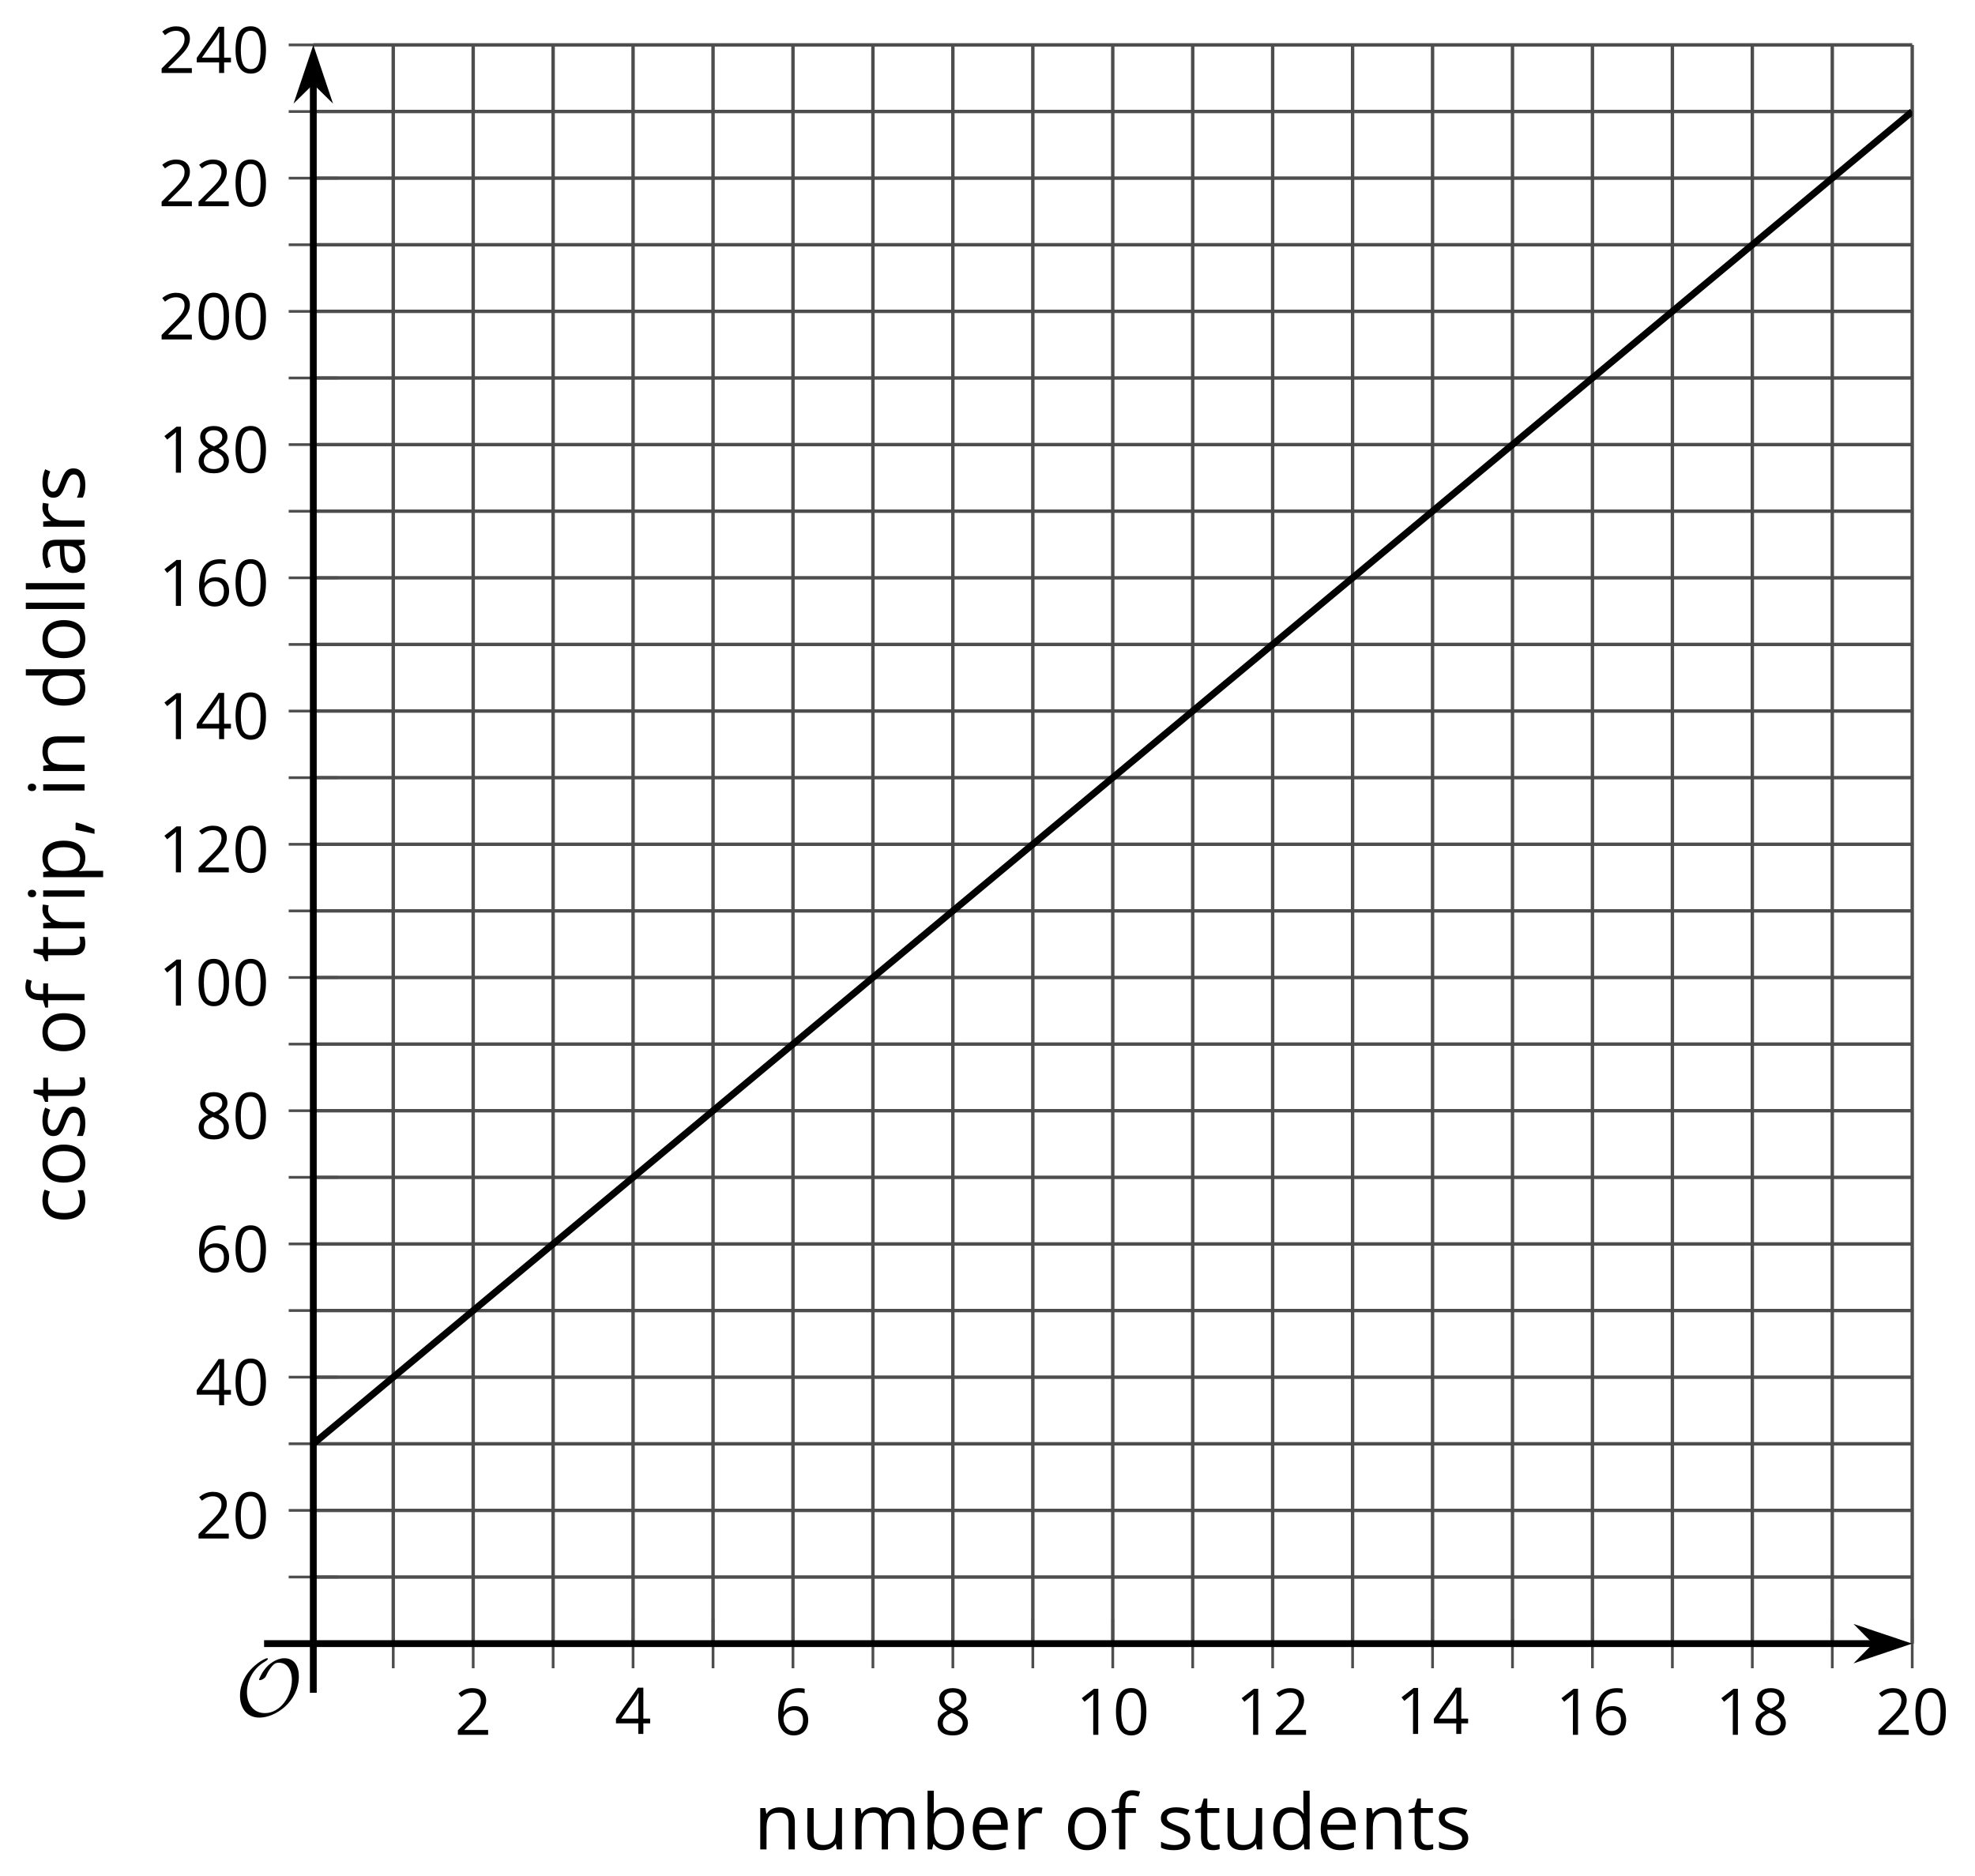<?xml version='1.0' encoding='UTF-8'?>
<!-- This file was generated by dvisvgm 2.1.3 -->
<svg height='274.589pt' version='1.1' viewBox='-72 -72 289.038 274.589' width='289.038pt' xmlns='http://www.w3.org/2000/svg' xmlns:xlink='http://www.w3.org/1999/xlink'>
<defs>
<clipPath id='clip1'>
<path d='M-26.148 168.574H207.851V-65.426H-26.148Z'/>
</clipPath>
<path d='M9.289 -5.762C9.289 -7.281 8.62 -8.428 7.161 -8.428C5.918 -8.428 4.866 -7.424 4.782 -7.352C3.826 -6.408 3.467 -5.332 3.467 -5.308C3.467 -5.236 3.527 -5.224 3.587 -5.224C3.814 -5.224 4.005 -5.344 4.184 -5.475C4.399 -5.631 4.411 -5.667 4.543 -5.942C4.651 -6.181 4.926 -6.767 5.368 -7.269C5.655 -7.592 5.894 -7.771 6.372 -7.771C7.532 -7.771 8.273 -6.814 8.273 -5.248C8.273 -2.809 6.539 -0.395 4.328 -0.395C2.63 -0.395 1.698 -1.745 1.698 -3.455C1.698 -5.081 2.534 -6.874 4.28 -7.902C4.399 -7.974 4.758 -8.189 4.758 -8.345C4.758 -8.428 4.663 -8.428 4.639 -8.428C4.22 -8.428 0.681 -6.528 0.681 -2.941C0.681 -1.267 1.554 0.263 3.539 0.263C5.87 0.263 9.289 -2.08 9.289 -5.762Z' id='g0-79'/>
<use id='g7-12' transform='scale(1.2)' xlink:href='#g5-12'/>
<use id='g7-65' transform='scale(1.2)' xlink:href='#g5-65'/>
<use id='g7-66' transform='scale(1.2)' xlink:href='#g5-66'/>
<use id='g7-67' transform='scale(1.2)' xlink:href='#g5-67'/>
<use id='g7-68' transform='scale(1.2)' xlink:href='#g5-68'/>
<use id='g7-69' transform='scale(1.2)' xlink:href='#g5-69'/>
<use id='g7-70' transform='scale(1.2)' xlink:href='#g5-70'/>
<use id='g7-73' transform='scale(1.2)' xlink:href='#g5-73'/>
<use id='g7-76' transform='scale(1.2)' xlink:href='#g5-76'/>
<use id='g7-77' transform='scale(1.2)' xlink:href='#g5-77'/>
<use id='g7-78' transform='scale(1.2)' xlink:href='#g5-78'/>
<use id='g7-79' transform='scale(1.2)' xlink:href='#g5-79'/>
<use id='g7-80' transform='scale(1.2)' xlink:href='#g5-80'/>
<use id='g7-82' transform='scale(1.2)' xlink:href='#g5-82'/>
<use id='g7-83' transform='scale(1.2)' xlink:href='#g5-83'/>
<use id='g7-84' transform='scale(1.2)' xlink:href='#g5-84'/>
<use id='g7-85' transform='scale(1.2)' xlink:href='#g5-85'/>
<path d='M1.611 -1.096H0.773C0.732 -0.815 0.663 -0.437 0.562 0.032C0.465 0.502 0.373 0.898 0.29 1.215H0.866C1.027 0.866 1.183 0.488 1.335 0.083C1.487 -0.327 1.602 -0.681 1.68 -0.99L1.611 -1.096Z' id='g5-12'/>
<path d='M4.922 -3.375C4.922 -4.498 4.733 -5.355 4.355 -5.948C3.973 -6.542 3.421 -6.837 2.689 -6.837C1.938 -6.837 1.381 -6.552 1.018 -5.985S0.47 -4.549 0.47 -3.375C0.47 -2.238 0.658 -1.377 1.036 -0.792C1.413 -0.203 1.966 0.092 2.689 0.092C3.444 0.092 4.006 -0.193 4.374 -0.769C4.738 -1.344 4.922 -2.21 4.922 -3.375ZM1.243 -3.375C1.243 -4.355 1.358 -5.064 1.588 -5.506C1.819 -5.953 2.187 -6.174 2.689 -6.174C3.2 -6.174 3.568 -5.948 3.794 -5.497C4.024 -5.051 4.139 -4.342 4.139 -3.375S4.024 -1.699 3.794 -1.243C3.568 -0.792 3.2 -0.566 2.689 -0.566C2.187 -0.566 1.819 -0.792 1.588 -1.234C1.358 -1.685 1.243 -2.394 1.243 -3.375Z' id='g5-16'/>
<path d='M3.292 0V-6.731H2.647L0.866 -5.355L1.271 -4.83C1.92 -5.359 2.288 -5.658 2.366 -5.727S2.518 -5.866 2.583 -5.93C2.56 -5.576 2.546 -5.198 2.546 -4.797V0H3.292Z' id='g5-17'/>
<path d='M4.885 0V-0.709H1.423V-0.746L2.896 -2.187C3.554 -2.827 4.001 -3.352 4.24 -3.771S4.599 -4.609 4.599 -5.037C4.599 -5.585 4.42 -6.018 4.061 -6.344C3.702 -6.667 3.204 -6.828 2.574 -6.828C1.842 -6.828 1.169 -6.57 0.548 -6.054L0.953 -5.534C1.262 -5.778 1.538 -5.944 1.786 -6.036C2.04 -6.128 2.302 -6.174 2.583 -6.174C2.97 -6.174 3.273 -6.068 3.49 -5.856C3.706 -5.649 3.817 -5.364 3.817 -5.005C3.817 -4.751 3.775 -4.512 3.688 -4.291S3.471 -3.844 3.301 -3.61S2.772 -2.988 2.233 -2.44L0.46 -0.658V0H4.885Z' id='g5-18'/>
<path d='M5.203 -1.547V-2.242H4.204V-6.768H3.393L0.198 -2.215V-1.547H3.471V0H4.204V-1.547H5.203ZM3.471 -2.242H0.962L3.066 -5.235C3.195 -5.428 3.333 -5.672 3.481 -5.967H3.518C3.485 -5.414 3.471 -4.917 3.471 -4.48V-2.242Z' id='g5-20'/>
<path d='M0.539 -2.878C0.539 -1.943 0.741 -1.215 1.151 -0.691C1.561 -0.17 2.113 0.092 2.808 0.092C3.458 0.092 3.978 -0.11 4.355 -0.506C4.742 -0.912 4.931 -1.459 4.931 -2.159C4.931 -2.785 4.756 -3.283 4.411 -3.646C4.061 -4.01 3.582 -4.194 2.979 -4.194C2.247 -4.194 1.713 -3.932 1.377 -3.402H1.321C1.358 -4.365 1.565 -5.074 1.948 -5.525C2.33 -5.971 2.878 -6.197 3.6 -6.197C3.904 -6.197 4.176 -6.16 4.411 -6.082V-6.74C4.213 -6.8 3.936 -6.828 3.591 -6.828C2.583 -6.828 1.823 -6.501 1.308 -5.847C0.797 -5.189 0.539 -4.199 0.539 -2.878ZM2.799 -0.557C2.509 -0.557 2.251 -0.635 2.026 -0.797C1.805 -0.958 1.63 -1.174 1.506 -1.446S1.321 -2.012 1.321 -2.33C1.321 -2.546 1.39 -2.753 1.529 -2.951C1.662 -3.149 1.846 -3.306 2.076 -3.421S2.56 -3.591 2.836 -3.591C3.283 -3.591 3.614 -3.462 3.84 -3.209S4.176 -2.606 4.176 -2.159C4.176 -1.639 4.056 -1.243 3.812 -0.967C3.573 -0.695 3.237 -0.557 2.799 -0.557Z' id='g5-22'/>
<path d='M2.689 -6.828C2.086 -6.828 1.602 -6.685 1.243 -6.39C0.879 -6.105 0.7 -5.714 0.7 -5.226C0.7 -4.88 0.792 -4.572 0.976 -4.291C1.16 -4.015 1.464 -3.757 1.888 -3.518C0.948 -3.089 0.479 -2.486 0.479 -1.717C0.479 -1.142 0.672 -0.695 1.059 -0.378C1.446 -0.064 1.998 0.092 2.716 0.092C3.393 0.092 3.927 -0.074 4.319 -0.405C4.71 -0.741 4.903 -1.188 4.903 -1.745C4.903 -2.122 4.788 -2.454 4.558 -2.744C4.328 -3.029 3.941 -3.301 3.393 -3.564C3.844 -3.789 4.171 -4.038 4.378 -4.309S4.687 -4.885 4.687 -5.216C4.687 -5.718 4.507 -6.114 4.148 -6.4S3.301 -6.828 2.689 -6.828ZM1.234 -1.699C1.234 -2.03 1.335 -2.316 1.542 -2.551C1.75 -2.79 2.081 -3.006 2.537 -3.204C3.131 -2.988 3.55 -2.762 3.789 -2.532C4.029 -2.297 4.148 -2.035 4.148 -1.736C4.148 -1.363 4.019 -1.068 3.766 -0.852S3.154 -0.529 2.698 -0.529C2.233 -0.529 1.874 -0.631 1.621 -0.838C1.363 -1.045 1.234 -1.331 1.234 -1.699ZM2.68 -6.206C3.071 -6.206 3.375 -6.114 3.6 -5.93C3.821 -5.75 3.932 -5.502 3.932 -5.193C3.932 -4.913 3.84 -4.664 3.656 -4.452C3.476 -4.24 3.163 -4.042 2.726 -3.858C2.238 -4.061 1.901 -4.263 1.722 -4.466S1.45 -4.913 1.45 -5.193C1.45 -5.502 1.561 -5.746 1.777 -5.93S2.297 -6.206 2.68 -6.206Z' id='g5-24'/>
<path d='M3.913 0H4.48V-3.444C4.48 -4.033 4.337 -4.461 4.042 -4.728C3.757 -4.995 3.31 -5.129 2.707 -5.129C2.408 -5.129 2.113 -5.092 1.814 -5.014C1.519 -4.936 1.248 -4.83 0.999 -4.696L1.234 -4.111C1.763 -4.369 2.242 -4.498 2.661 -4.498C3.034 -4.498 3.306 -4.401 3.481 -4.217C3.646 -4.024 3.734 -3.734 3.734 -3.338V-3.025L2.878 -2.997C1.248 -2.947 0.433 -2.413 0.433 -1.395C0.433 -0.921 0.576 -0.552 0.856 -0.295C1.142 -0.037 1.533 0.092 2.035 0.092C2.408 0.092 2.721 0.037 2.974 -0.074C3.223 -0.189 3.471 -0.401 3.725 -0.718H3.762L3.913 0ZM2.187 -0.539C1.888 -0.539 1.653 -0.612 1.483 -0.755C1.317 -0.898 1.234 -1.11 1.234 -1.386C1.234 -1.74 1.367 -1.998 1.639 -2.164C1.906 -2.334 2.343 -2.426 2.951 -2.449L3.715 -2.482V-2.026C3.715 -1.556 3.582 -1.192 3.306 -0.93C3.039 -0.668 2.661 -0.539 2.187 -0.539Z' id='g5-65'/>
<path d='M3.158 -5.129C2.459 -5.129 1.929 -4.876 1.575 -4.374H1.538C1.561 -4.682 1.575 -5.032 1.575 -5.424V-7.164H0.81V0H1.358L1.519 -0.649H1.575C1.759 -0.396 1.989 -0.212 2.256 -0.092C2.532 0.032 2.832 0.092 3.158 0.092C3.817 0.092 4.328 -0.138 4.696 -0.599C5.069 -1.054 5.253 -1.699 5.253 -2.528S5.069 -3.996 4.705 -4.448C4.337 -4.903 3.821 -5.129 3.158 -5.129ZM3.048 -4.489C3.531 -4.489 3.886 -4.328 4.116 -4.006S4.461 -3.195 4.461 -2.537C4.461 -1.897 4.346 -1.404 4.116 -1.059C3.886 -0.718 3.536 -0.548 3.066 -0.548C2.546 -0.548 2.164 -0.7 1.929 -1.004C1.694 -1.312 1.575 -1.819 1.575 -2.528S1.69 -3.739 1.92 -4.042C2.15 -4.337 2.528 -4.489 3.048 -4.489Z' id='g5-66'/>
<path d='M2.827 0.092C3.338 0.092 3.766 0.005 4.102 -0.17V-0.847C3.66 -0.668 3.227 -0.576 2.808 -0.576C2.316 -0.576 1.948 -0.741 1.694 -1.073C1.446 -1.404 1.321 -1.878 1.321 -2.5C1.321 -3.808 1.832 -4.461 2.859 -4.461C3.011 -4.461 3.191 -4.438 3.389 -4.392C3.587 -4.351 3.771 -4.296 3.941 -4.227L4.176 -4.876C4.038 -4.945 3.849 -5.009 3.605 -5.06S3.122 -5.138 2.878 -5.138C2.127 -5.138 1.547 -4.908 1.142 -4.448C0.732 -3.987 0.529 -3.333 0.529 -2.491C0.529 -1.667 0.727 -1.031 1.133 -0.58C1.529 -0.134 2.095 0.092 2.827 0.092Z' id='g5-67'/>
<path d='M4.245 -0.677L4.346 0H4.968V-7.164H4.204V-5.111L4.222 -4.756L4.254 -4.392H4.194C3.831 -4.89 3.306 -5.138 2.62 -5.138C1.961 -5.138 1.45 -4.908 1.082 -4.448S0.529 -3.343 0.529 -2.509S0.714 -1.036 1.077 -0.585C1.446 -0.134 1.961 0.092 2.62 0.092C3.324 0.092 3.849 -0.166 4.204 -0.677H4.245ZM2.716 -0.548C2.261 -0.548 1.911 -0.714 1.676 -1.041S1.321 -1.855 1.321 -2.5C1.321 -3.135 1.441 -3.628 1.676 -3.978C1.915 -4.323 2.261 -4.498 2.707 -4.498C3.227 -4.498 3.61 -4.346 3.849 -4.042C4.084 -3.734 4.204 -3.223 4.204 -2.509V-2.348C4.204 -1.717 4.088 -1.257 3.849 -0.976C3.619 -0.691 3.237 -0.548 2.716 -0.548Z' id='g5-68'/>
<path d='M2.942 0.092C3.283 0.092 3.573 0.064 3.812 0.018C4.056 -0.037 4.309 -0.12 4.581 -0.235V-0.916C4.052 -0.691 3.513 -0.576 2.97 -0.576C2.454 -0.576 2.053 -0.727 1.768 -1.036C1.487 -1.344 1.335 -1.791 1.321 -2.385H4.797V-2.868C4.797 -3.55 4.613 -4.098 4.245 -4.512C3.877 -4.931 3.375 -5.138 2.744 -5.138C2.067 -5.138 1.533 -4.899 1.133 -4.42C0.727 -3.941 0.529 -3.297 0.529 -2.482C0.529 -1.676 0.746 -1.045 1.179 -0.589C1.607 -0.134 2.196 0.092 2.942 0.092ZM2.735 -4.498C3.135 -4.498 3.439 -4.369 3.656 -4.116C3.872 -3.858 3.978 -3.49 3.978 -3.006H1.34C1.381 -3.471 1.524 -3.84 1.768 -4.102C2.007 -4.365 2.33 -4.498 2.735 -4.498Z' id='g5-69'/>
<path d='M3.085 -4.452V-5.046H1.8V-5.373C1.8 -5.797 1.869 -6.105 2.007 -6.298C2.145 -6.487 2.357 -6.584 2.647 -6.584C2.855 -6.584 3.108 -6.538 3.402 -6.441L3.6 -7.053C3.241 -7.159 2.928 -7.215 2.661 -7.215C1.579 -7.215 1.036 -6.593 1.036 -5.355V-5.074L0.134 -4.797V-4.452H1.036V0H1.8V-4.452H3.085Z' id='g5-70'/>
<path d='M1.575 0V-5.046H0.81V0H1.575ZM0.746 -6.413C0.746 -6.243 0.787 -6.114 0.875 -6.031C0.962 -5.944 1.068 -5.902 1.197 -5.902C1.321 -5.902 1.427 -5.944 1.515 -6.031C1.602 -6.114 1.648 -6.243 1.648 -6.413S1.602 -6.713 1.515 -6.796S1.321 -6.92 1.197 -6.92C1.068 -6.92 0.962 -6.878 0.875 -6.796C0.787 -6.717 0.746 -6.588 0.746 -6.413Z' id='g5-73'/>
<path d='M1.575 0V-7.164H0.81V0H1.575Z' id='g5-76'/>
<path d='M7.242 0H8.006V-3.292C8.006 -3.936 7.864 -4.406 7.578 -4.696C7.297 -4.991 6.869 -5.138 6.298 -5.138C5.935 -5.138 5.608 -5.06 5.322 -4.908S4.82 -4.544 4.669 -4.282H4.632C4.388 -4.853 3.872 -5.138 3.085 -5.138C2.758 -5.138 2.468 -5.069 2.201 -4.931C1.943 -4.793 1.736 -4.599 1.593 -4.355H1.556L1.432 -5.046H0.81V0H1.575V-2.647C1.575 -3.301 1.685 -3.771 1.906 -4.061C2.132 -4.346 2.482 -4.489 2.96 -4.489C3.324 -4.489 3.596 -4.388 3.766 -4.19C3.936 -3.987 4.024 -3.683 4.024 -3.283V0H4.788V-2.818C4.788 -3.384 4.903 -3.808 5.129 -4.079S5.709 -4.489 6.183 -4.489C6.547 -4.489 6.814 -4.388 6.984 -4.19C7.155 -3.987 7.242 -3.683 7.242 -3.283V0Z' id='g5-77'/>
<path d='M4.263 0H5.028V-3.292C5.028 -3.936 4.876 -4.406 4.567 -4.696C4.259 -4.991 3.803 -5.138 3.195 -5.138C2.85 -5.138 2.532 -5.069 2.251 -4.936C1.971 -4.797 1.75 -4.604 1.593 -4.355H1.556L1.432 -5.046H0.81V0H1.575V-2.647C1.575 -3.306 1.699 -3.775 1.943 -4.061S2.574 -4.489 3.103 -4.489C3.504 -4.489 3.794 -4.388 3.983 -4.185S4.263 -3.674 4.263 -3.264V0Z' id='g5-78'/>
<path d='M5.166 -2.528C5.166 -3.329 4.959 -3.964 4.54 -4.434C4.125 -4.903 3.564 -5.138 2.859 -5.138C2.127 -5.138 1.556 -4.908 1.146 -4.448C0.737 -3.992 0.529 -3.352 0.529 -2.528C0.529 -1.998 0.626 -1.533 0.815 -1.137S1.275 -0.437 1.625 -0.226S2.376 0.092 2.827 0.092C3.559 0.092 4.13 -0.138 4.544 -0.599C4.959 -1.064 5.166 -1.704 5.166 -2.528ZM1.321 -2.528C1.321 -3.177 1.45 -3.669 1.704 -3.996S2.334 -4.489 2.836 -4.489C3.343 -4.489 3.725 -4.323 3.987 -3.987C4.245 -3.656 4.374 -3.168 4.374 -2.528C4.374 -1.878 4.245 -1.39 3.987 -1.05C3.725 -0.718 3.347 -0.548 2.845 -0.548S1.966 -0.718 1.708 -1.054S1.321 -1.883 1.321 -2.528Z' id='g5-79'/>
<path d='M3.158 0.092C3.817 0.092 4.328 -0.138 4.696 -0.599C5.069 -1.054 5.253 -1.699 5.253 -2.528C5.253 -3.352 5.074 -3.996 4.705 -4.452C4.346 -4.908 3.826 -5.138 3.158 -5.138C2.822 -5.138 2.523 -5.078 2.261 -4.954S1.773 -4.632 1.575 -4.355H1.538L1.432 -5.046H0.81V2.265H1.575V0.189C1.575 -0.074 1.556 -0.355 1.519 -0.649H1.575C1.759 -0.396 1.989 -0.212 2.256 -0.092C2.532 0.032 2.832 0.092 3.158 0.092ZM3.048 -4.489C3.494 -4.489 3.844 -4.319 4.088 -3.987C4.337 -3.646 4.461 -3.168 4.461 -2.537C4.461 -1.915 4.337 -1.432 4.088 -1.077C3.844 -0.723 3.504 -0.548 3.066 -0.548C2.546 -0.548 2.164 -0.7 1.929 -1.004C1.694 -1.312 1.575 -1.819 1.575 -2.528V-2.698C1.579 -3.32 1.699 -3.775 1.929 -4.061S2.532 -4.489 3.048 -4.489Z' id='g5-80'/>
<path d='M3.112 -5.138C2.795 -5.138 2.505 -5.051 2.242 -4.871S1.754 -4.438 1.565 -4.111H1.529L1.441 -5.046H0.81V0H1.575V-2.707C1.575 -3.2 1.722 -3.614 2.007 -3.946C2.302 -4.277 2.647 -4.443 3.057 -4.443C3.218 -4.443 3.402 -4.42 3.61 -4.374L3.715 -5.083C3.536 -5.12 3.338 -5.138 3.112 -5.138Z' id='g5-82'/>
<path d='M4.065 -1.377C4.065 -1.713 3.959 -1.989 3.748 -2.21C3.541 -2.431 3.135 -2.652 2.537 -2.868C2.099 -3.029 1.805 -3.154 1.653 -3.241S1.39 -3.416 1.317 -3.513C1.252 -3.61 1.215 -3.725 1.215 -3.858C1.215 -4.056 1.308 -4.213 1.492 -4.328S1.948 -4.498 2.311 -4.498C2.721 -4.498 3.181 -4.392 3.688 -4.185L3.959 -4.807C3.439 -5.028 2.91 -5.138 2.366 -5.138C1.782 -5.138 1.326 -5.018 0.99 -4.779C0.654 -4.544 0.488 -4.217 0.488 -3.808C0.488 -3.577 0.534 -3.379 0.635 -3.214C0.727 -3.048 0.875 -2.901 1.077 -2.772C1.271 -2.638 1.607 -2.486 2.076 -2.311C2.569 -2.122 2.901 -1.957 3.076 -1.814C3.241 -1.676 3.329 -1.51 3.329 -1.312C3.329 -1.05 3.223 -0.856 3.006 -0.727C2.79 -0.603 2.486 -0.539 2.086 -0.539C1.828 -0.539 1.561 -0.576 1.28 -0.645C1.004 -0.714 0.746 -0.81 0.502 -0.935V-0.226C0.875 -0.014 1.4 0.092 2.067 0.092C2.698 0.092 3.191 -0.037 3.541 -0.29S4.065 -0.907 4.065 -1.377Z' id='g5-83'/>
<path d='M2.44 -0.539C2.187 -0.539 1.989 -0.622 1.846 -0.783S1.63 -1.179 1.63 -1.483V-4.452H3.094V-5.046H1.63V-6.215H1.188L0.866 -5.138L0.143 -4.82V-4.452H0.866V-1.45C0.866 -0.424 1.354 0.092 2.33 0.092C2.459 0.092 2.606 0.078 2.762 0.055C2.928 0.028 3.048 -0.005 3.131 -0.046V-0.631C3.057 -0.608 2.956 -0.589 2.832 -0.571C2.707 -0.548 2.574 -0.539 2.44 -0.539Z' id='g5-84'/>
<path d='M1.529 -5.046H0.755V-1.745C0.755 -1.105 0.907 -0.635 1.215 -0.345C1.519 -0.055 1.98 0.092 2.592 0.092C2.947 0.092 3.264 0.028 3.545 -0.106C3.821 -0.239 4.038 -0.428 4.194 -0.677H4.236L4.346 0H4.977V-5.046H4.213V-2.394C4.213 -1.74 4.088 -1.271 3.849 -0.981C3.6 -0.691 3.218 -0.548 2.689 -0.548C2.288 -0.548 1.998 -0.649 1.809 -0.852S1.529 -1.363 1.529 -1.773V-5.046Z' id='g5-85'/>
</defs>
<g id='page1'>
<path d='M-14.449 168.574V-65.426M8.949 168.574V-65.426M32.352 168.574V-65.426M55.75 168.574V-65.426M79.152 168.574V-65.426M102.551 168.574V-65.426M125.949 168.574V-65.426M149.351 168.574V-65.426M172.75 168.574V-65.426M196.152 168.574V-65.426' fill='none' stroke='#4d4d4d' stroke-linejoin='bevel' stroke-miterlimit='10.037' stroke-width='0.5'/>
<path d='M-2.75 168.574V-65.426M20.648 168.574V-65.426M44.051 168.574V-65.426M67.449 168.574V-65.426M90.851 168.574V-65.426M114.25 168.574V-65.426M137.652 168.574V-65.426M161.051 168.574V-65.426M184.449 168.574V-65.426M207.851 168.574V-65.426' fill='none' stroke='#4d4d4d' stroke-linejoin='bevel' stroke-miterlimit='10.037' stroke-width='0.5'/>
<path d='M-26.148 158.824H207.851M-26.148 139.324H207.851M-26.148 119.824H207.851M-26.148 100.324H207.851M-26.148 80.824H207.851M-26.148 61.324H207.851M-26.148 41.824H207.851M-26.148 22.324H207.851M-26.148 2.824H207.851M-26.148 -16.676H207.851M-26.148 -36.176H207.851M-26.148 -55.676H207.851' fill='none' stroke='#4d4d4d' stroke-linejoin='bevel' stroke-miterlimit='10.037' stroke-width='0.5'/>
<path d='M-26.148 149.074H207.851M-26.148 129.574H207.851M-26.148 110.074H207.851M-26.148 90.574H207.851M-26.148 71.074H207.851M-26.148 51.574H207.851M-26.148 32.074H207.851M-26.148 12.574H207.851M-26.148 -6.926H207.851M-26.148 -26.426H207.851M-26.148 -45.926H207.851M-26.148 -65.426H207.851' fill='none' stroke='#4d4d4d' stroke-linejoin='bevel' stroke-miterlimit='10.037' stroke-width='0.5'/>
<path d='M-14.449 172.176V164.977M8.949 172.176V164.977M32.352 172.176V164.977M55.75 172.176V164.977M79.152 172.176V164.977M102.551 172.176V164.977M125.949 172.176V164.977M149.351 172.176V164.977M172.75 172.176V164.977M196.152 172.176V164.977' fill='none' stroke='#4d4d4d' stroke-linejoin='bevel' stroke-miterlimit='10.037' stroke-width='0.4'/>
<path d='M-2.75 172.176V164.977M20.648 172.176V164.977M44.051 172.176V164.977M67.449 172.176V164.977M90.851 172.176V164.977M114.25 172.176V164.977M137.652 172.176V164.977M161.051 172.176V164.977M184.449 172.176V164.977M207.851 172.176V164.977' fill='none' stroke='#4d4d4d' stroke-linejoin='bevel' stroke-miterlimit='10.037' stroke-width='0.4'/>
<path d='M-29.75 158.824H-22.551M-29.75 139.324H-22.551M-29.75 119.824H-22.551M-29.75 100.324H-22.551M-29.75 80.824H-22.551M-29.75 61.324H-22.551M-29.75 41.824H-22.551M-29.75 22.324H-22.551M-29.75 2.824H-22.551M-29.75 -16.676H-22.551M-29.75 -36.176H-22.551M-29.75 -55.676H-22.551' fill='none' stroke='#4d4d4d' stroke-linejoin='bevel' stroke-miterlimit='10.037' stroke-width='0.4'/>
<path d='M-29.75 149.074H-22.551M-29.75 129.574H-22.551M-29.75 110.074H-22.551M-29.75 90.574H-22.551M-29.75 71.074H-22.551M-29.75 51.574H-22.551M-29.75 32.074H-22.551M-29.75 12.574H-22.551M-29.75 -6.926H-22.551M-29.75 -26.426H-22.551M-29.75 -45.926H-22.551M-29.75 -65.426H-22.551' fill='none' stroke='#4d4d4d' stroke-linejoin='bevel' stroke-miterlimit='10.037' stroke-width='0.4'/>
<path d='M-26.148 168.574H202.559' fill='none' stroke='#000000' stroke-linejoin='bevel' stroke-miterlimit='10.037' stroke-width='1'/>
<path d='M206.277 168.574L201.086 166.832L202.805 168.574L201.086 170.321Z'/>
<path d='M206.277 168.574L201.086 166.832L202.805 168.574L201.086 170.321Z' fill='none' stroke='#000000' stroke-miterlimit='10.037' stroke-width='1'/>
<path d='M-26.148 168.574V-60.133' fill='none' stroke='#000000' stroke-linejoin='bevel' stroke-miterlimit='10.037' stroke-width='1'/>
<path d='M-26.148 -63.852L-27.895 -58.664L-26.148 -60.383L-24.406 -58.664Z'/>
<path d='M-26.148 -63.852L-27.895 -58.664L-26.148 -60.383L-24.406 -58.664Z' fill='none' stroke='#000000' stroke-miterlimit='10.037' stroke-width='1'/>
<g transform='matrix(1 0 0 1 -25.153 47.359)'>
<use x='19.701' xlink:href='#g5-18' y='134.559'/>
</g>
<g transform='matrix(1 0 0 1 -1.753 47.231)'>
<use x='19.701' xlink:href='#g5-20' y='134.559'/>
</g>
<g transform='matrix(1 0 0 1 21.647 47.359)'>
<use x='19.701' xlink:href='#g5-22' y='134.559'/>
</g>
<g transform='matrix(1 0 0 1 45.047 47.359)'>
<use x='19.701' xlink:href='#g5-24' y='134.559'/>
</g>
<g transform='matrix(1 0 0 1 65.745 47.359)'>
<use x='19.701' xlink:href='#g5-17' y='134.559'/>
<use x='25.105' xlink:href='#g5-16' y='134.559'/>
</g>
<g transform='matrix(1 0 0 1 89.145 47.359)'>
<use x='19.701' xlink:href='#g5-17' y='134.559'/>
<use x='25.105' xlink:href='#g5-18' y='134.559'/>
</g>
<g transform='matrix(1 0 0 1 112.546 47.231)'>
<use x='19.701' xlink:href='#g5-17' y='134.559'/>
<use x='25.105' xlink:href='#g5-20' y='134.559'/>
</g>
<g transform='matrix(1 0 0 1 135.946 47.359)'>
<use x='19.701' xlink:href='#g5-17' y='134.559'/>
<use x='25.105' xlink:href='#g5-22' y='134.559'/>
</g>
<g transform='matrix(1 0 0 1 159.346 47.359)'>
<use x='19.701' xlink:href='#g5-17' y='134.559'/>
<use x='25.105' xlink:href='#g5-24' y='134.559'/>
</g>
<g transform='matrix(1 0 0 1 182.746 47.359)'>
<use x='19.701' xlink:href='#g5-18' y='134.559'/>
<use x='25.105' xlink:href='#g5-16' y='134.559'/>
</g>
<g transform='matrix(1 0 0 1 -63.104 18.626)'>
<use x='19.701' xlink:href='#g5-18' y='134.559'/>
<use x='25.105' xlink:href='#g5-16' y='134.559'/>
</g>
<g transform='matrix(1 0 0 1 -63.104 -0.874)'>
<use x='19.701' xlink:href='#g5-20' y='134.559'/>
<use x='25.105' xlink:href='#g5-16' y='134.559'/>
</g>
<g transform='matrix(1 0 0 1 -63.104 -20.374)'>
<use x='19.701' xlink:href='#g5-22' y='134.559'/>
<use x='25.105' xlink:href='#g5-16' y='134.559'/>
</g>
<g transform='matrix(1 0 0 1 -63.104 -39.875)'>
<use x='19.701' xlink:href='#g5-24' y='134.559'/>
<use x='25.105' xlink:href='#g5-16' y='134.559'/>
</g>
<g transform='matrix(1 0 0 1 -68.508 -59.375)'>
<use x='19.701' xlink:href='#g5-17' y='134.559'/>
<use x='25.105' xlink:href='#g5-16' y='134.559'/>
<use x='30.51' xlink:href='#g5-16' y='134.559'/>
</g>
<g transform='matrix(1 0 0 1 -68.508 -78.875)'>
<use x='19.701' xlink:href='#g5-17' y='134.559'/>
<use x='25.105' xlink:href='#g5-18' y='134.559'/>
<use x='30.51' xlink:href='#g5-16' y='134.559'/>
</g>
<g transform='matrix(1 0 0 1 -68.508 -98.375)'>
<use x='19.701' xlink:href='#g5-17' y='134.559'/>
<use x='25.105' xlink:href='#g5-20' y='134.559'/>
<use x='30.51' xlink:href='#g5-16' y='134.559'/>
</g>
<g transform='matrix(1 0 0 1 -68.508 -117.875)'>
<use x='19.701' xlink:href='#g5-17' y='134.559'/>
<use x='25.105' xlink:href='#g5-22' y='134.559'/>
<use x='30.51' xlink:href='#g5-16' y='134.559'/>
</g>
<g transform='matrix(1 0 0 1 -68.508 -137.376)'>
<use x='19.701' xlink:href='#g5-17' y='134.559'/>
<use x='25.105' xlink:href='#g5-24' y='134.559'/>
<use x='30.51' xlink:href='#g5-16' y='134.559'/>
</g>
<g transform='matrix(1 0 0 1 -68.508 -156.876)'>
<use x='19.701' xlink:href='#g5-18' y='134.559'/>
<use x='25.105' xlink:href='#g5-16' y='134.559'/>
<use x='30.51' xlink:href='#g5-16' y='134.559'/>
</g>
<g transform='matrix(1 0 0 1 -68.508 -176.376)'>
<use x='19.701' xlink:href='#g5-18' y='134.559'/>
<use x='25.105' xlink:href='#g5-18' y='134.559'/>
<use x='30.51' xlink:href='#g5-16' y='134.559'/>
</g>
<g transform='matrix(1 0 0 1 -68.508 -195.876)'>
<use x='19.701' xlink:href='#g5-18' y='134.559'/>
<use x='25.105' xlink:href='#g5-20' y='134.559'/>
<use x='30.51' xlink:href='#g5-16' y='134.559'/>
</g>
<path clip-path='url(#clip1)' d='M-26.148 139.324L-24.973 138.344L-23.797 137.363L-22.621 136.387L-21.445 135.406L-20.27 134.426L-19.094 133.445L-17.918 132.465L-16.742 131.485L-15.566 130.504L-14.391 129.528L-13.215 128.547L-12.039 127.567L-10.863 126.586L-9.688 125.606L-8.512 124.625L-7.336 123.645L-6.16 122.668L-4.984 121.688L-3.809 120.707L-2.633 119.727L-1.457 118.746L-0.281 117.766L0.894 116.785L2.07 115.809L3.246 114.828L4.422 113.848L5.598 112.867L6.773 111.887L7.949 110.906L9.125 109.926L10.301 108.949L11.477 107.969L12.652 106.988L13.828 106.008L15.004 105.028L16.184 104.047L17.359 103.067L18.535 102.09L19.711 101.11L20.887 100.129L22.062 99.149L23.238 98.168L24.414 97.188L25.59 96.207L26.766 95.231L27.941 94.25L29.117 93.27L30.293 92.289L31.469 91.309L32.645 90.328L33.82 89.348L34.996 88.371L36.172 87.391L37.348 86.41L38.523 85.43L39.699 84.449L40.875 83.469L42.051 82.489L43.227 81.512L44.402 80.531L45.578 79.551L46.754 78.57L47.93 77.59L49.105 76.61L50.281 75.629L51.457 74.653L52.633 73.672L53.809 72.692L54.984 71.711L56.16 70.731L57.336 69.75L58.512 68.77L59.688 67.793L60.863 66.813L62.039 65.832L63.219 64.852L64.394 63.871L65.57 62.891L66.746 61.91L67.922 60.934L69.098 59.953L70.273 58.973L71.449 57.992L72.625 57.012L73.801 56.031L74.976 55.055L76.152 54.074L77.328 53.094L78.504 52.113L79.68 51.133L80.855 50.153L82.031 49.172L83.207 48.196L84.383 47.215L85.559 46.235L86.734 45.254L87.91 44.274L89.086 43.293L90.262 42.313L91.437 41.336L92.613 40.356L93.789 39.375L94.965 38.395L96.141 37.414L97.316 36.434L98.492 35.453L99.668 34.477L100.844 33.496L102.019 32.516L103.195 31.535L104.371 30.555L105.547 29.574L106.723 28.594L107.898 27.617L109.074 26.637L110.254 25.656L111.43 24.676L112.605 23.696L113.781 22.715L114.957 21.735L116.133 20.758L117.309 19.778L118.484 18.797L119.66 17.817L120.836 16.836L122.012 15.856L123.187 14.875L124.363 13.899L125.539 12.918L126.715 11.938L127.891 10.957L129.066 9.977L130.242 8.996L131.418 8.016L132.594 7.039L133.769 6.059L134.945 5.078L136.121 4.098L137.297 3.117L138.473 2.137L139.648 1.156L140.824 0.18L142 -0.801L143.176 -1.781L144.351 -2.762L145.527 -3.742L146.703 -4.722L147.879 -5.703L149.055 -6.679L150.23 -7.66L151.406 -8.64L152.582 -9.621L153.758 -10.601L154.934 -11.582L156.109 -12.558L157.289 -13.539L158.465 -14.519L159.641 -15.5L160.816 -16.48L161.992 -17.461L163.168 -18.441L164.344 -19.418L165.519 -20.398L166.695 -21.379L167.871 -22.359L169.047 -23.34L170.223 -24.32L171.398 -25.301L172.574 -26.277L173.75 -27.258L174.926 -28.238L176.101 -29.219L177.277 -30.199L178.453 -31.179L179.629 -32.16L180.805 -33.137L181.98 -34.117L183.156 -35.097L184.332 -36.078L185.508 -37.058L186.684 -38.039L187.859 -39.019L189.035 -39.996L190.211 -40.976L191.387 -41.957L192.562 -42.937L193.738 -43.918L194.914 -44.898L196.09 -45.879L197.266 -46.855L198.441 -47.836L199.617 -48.816L200.793 -49.797L201.969 -50.777L203.144 -51.758L204.324 -52.738L205.5 -53.715L206.676 -54.695L207.851 -55.676' fill='none' stroke='#000000' stroke-linejoin='bevel' stroke-miterlimit='10.037' stroke-width='1'/>
<g transform='matrix(1 0 0 1 -57.256 44.58)'>
<use x='19.701' xlink:href='#g0-79' y='134.559'/>
</g>
<path d='M-26.148 175.774V168.574' fill='none' stroke='#000000' stroke-linejoin='bevel' stroke-miterlimit='10.037' stroke-width='1'/>
<path d='M-33.352 168.574H-26.148' fill='none' stroke='#000000' stroke-linejoin='bevel' stroke-miterlimit='10.037' stroke-width='1'/>
<g transform='matrix(1 0 0 1 18.587 64.138)'>
<use x='19.701' xlink:href='#g7-78' y='134.559'/>
<use x='26.663' xlink:href='#g7-85' y='134.559'/>
<use x='33.625' xlink:href='#g7-77' y='134.559'/>
<use x='44.188' xlink:href='#g7-66' y='134.559'/>
<use x='51.139' xlink:href='#g7-69' y='134.559'/>
<use x='57.51' xlink:href='#g7-82' y='134.559'/>
<use x='65.085' xlink:href='#g7-79' y='134.559'/>
<use x='71.945' xlink:href='#g7-70' y='134.559'/>
<use x='78.725' xlink:href='#g7-83' y='134.559'/>
<use x='84.143' xlink:href='#g7-84' y='134.559'/>
<use x='88.152' xlink:href='#g7-85' y='134.559'/>
<use x='95.114' xlink:href='#g7-68' y='134.559'/>
<use x='102.065' xlink:href='#g7-69' y='134.559'/>
<use x='108.436' xlink:href='#g7-78' y='134.559'/>
<use x='115.398' xlink:href='#g7-84' y='134.559'/>
<use x='119.408' xlink:href='#g7-83' y='134.559'/>
</g>
<g transform='matrix(0 -1 1 0 -194.183 126.836)'>
<use x='19.701' xlink:href='#g7-67' y='134.559'/>
<use x='25.107' xlink:href='#g7-79' y='134.559'/>
<use x='31.967' xlink:href='#g7-83' y='134.559'/>
<use x='37.385' xlink:href='#g7-84' y='134.559'/>
<use x='44.335' xlink:href='#g7-79' y='134.559'/>
<use x='51.195' xlink:href='#g7-70' y='134.559'/>
<use x='57.976' xlink:href='#g7-84' y='134.559'/>
<use x='61.985' xlink:href='#g7-82' y='134.559'/>
<use x='66.618' xlink:href='#g7-73' y='134.559'/>
<use x='69.481' xlink:href='#g7-80' y='134.559'/>
<use x='76.431' xlink:href='#g7-12' y='134.559'/>
<use x='82.155' xlink:href='#g7-73' y='134.559'/>
<use x='85.017' xlink:href='#g7-78' y='134.559'/>
<use x='94.921' xlink:href='#g7-68' y='134.559'/>
<use x='101.872' xlink:href='#g7-79' y='134.559'/>
<use x='108.732' xlink:href='#g7-76' y='134.559'/>
<use x='111.594' xlink:href='#g7-76' y='134.559'/>
<use x='114.456' xlink:href='#g7-65' y='134.559'/>
<use x='120.77' xlink:href='#g7-82' y='134.559'/>
<use x='125.404' xlink:href='#g7-83' y='134.559'/>
</g>
</g>
</svg>